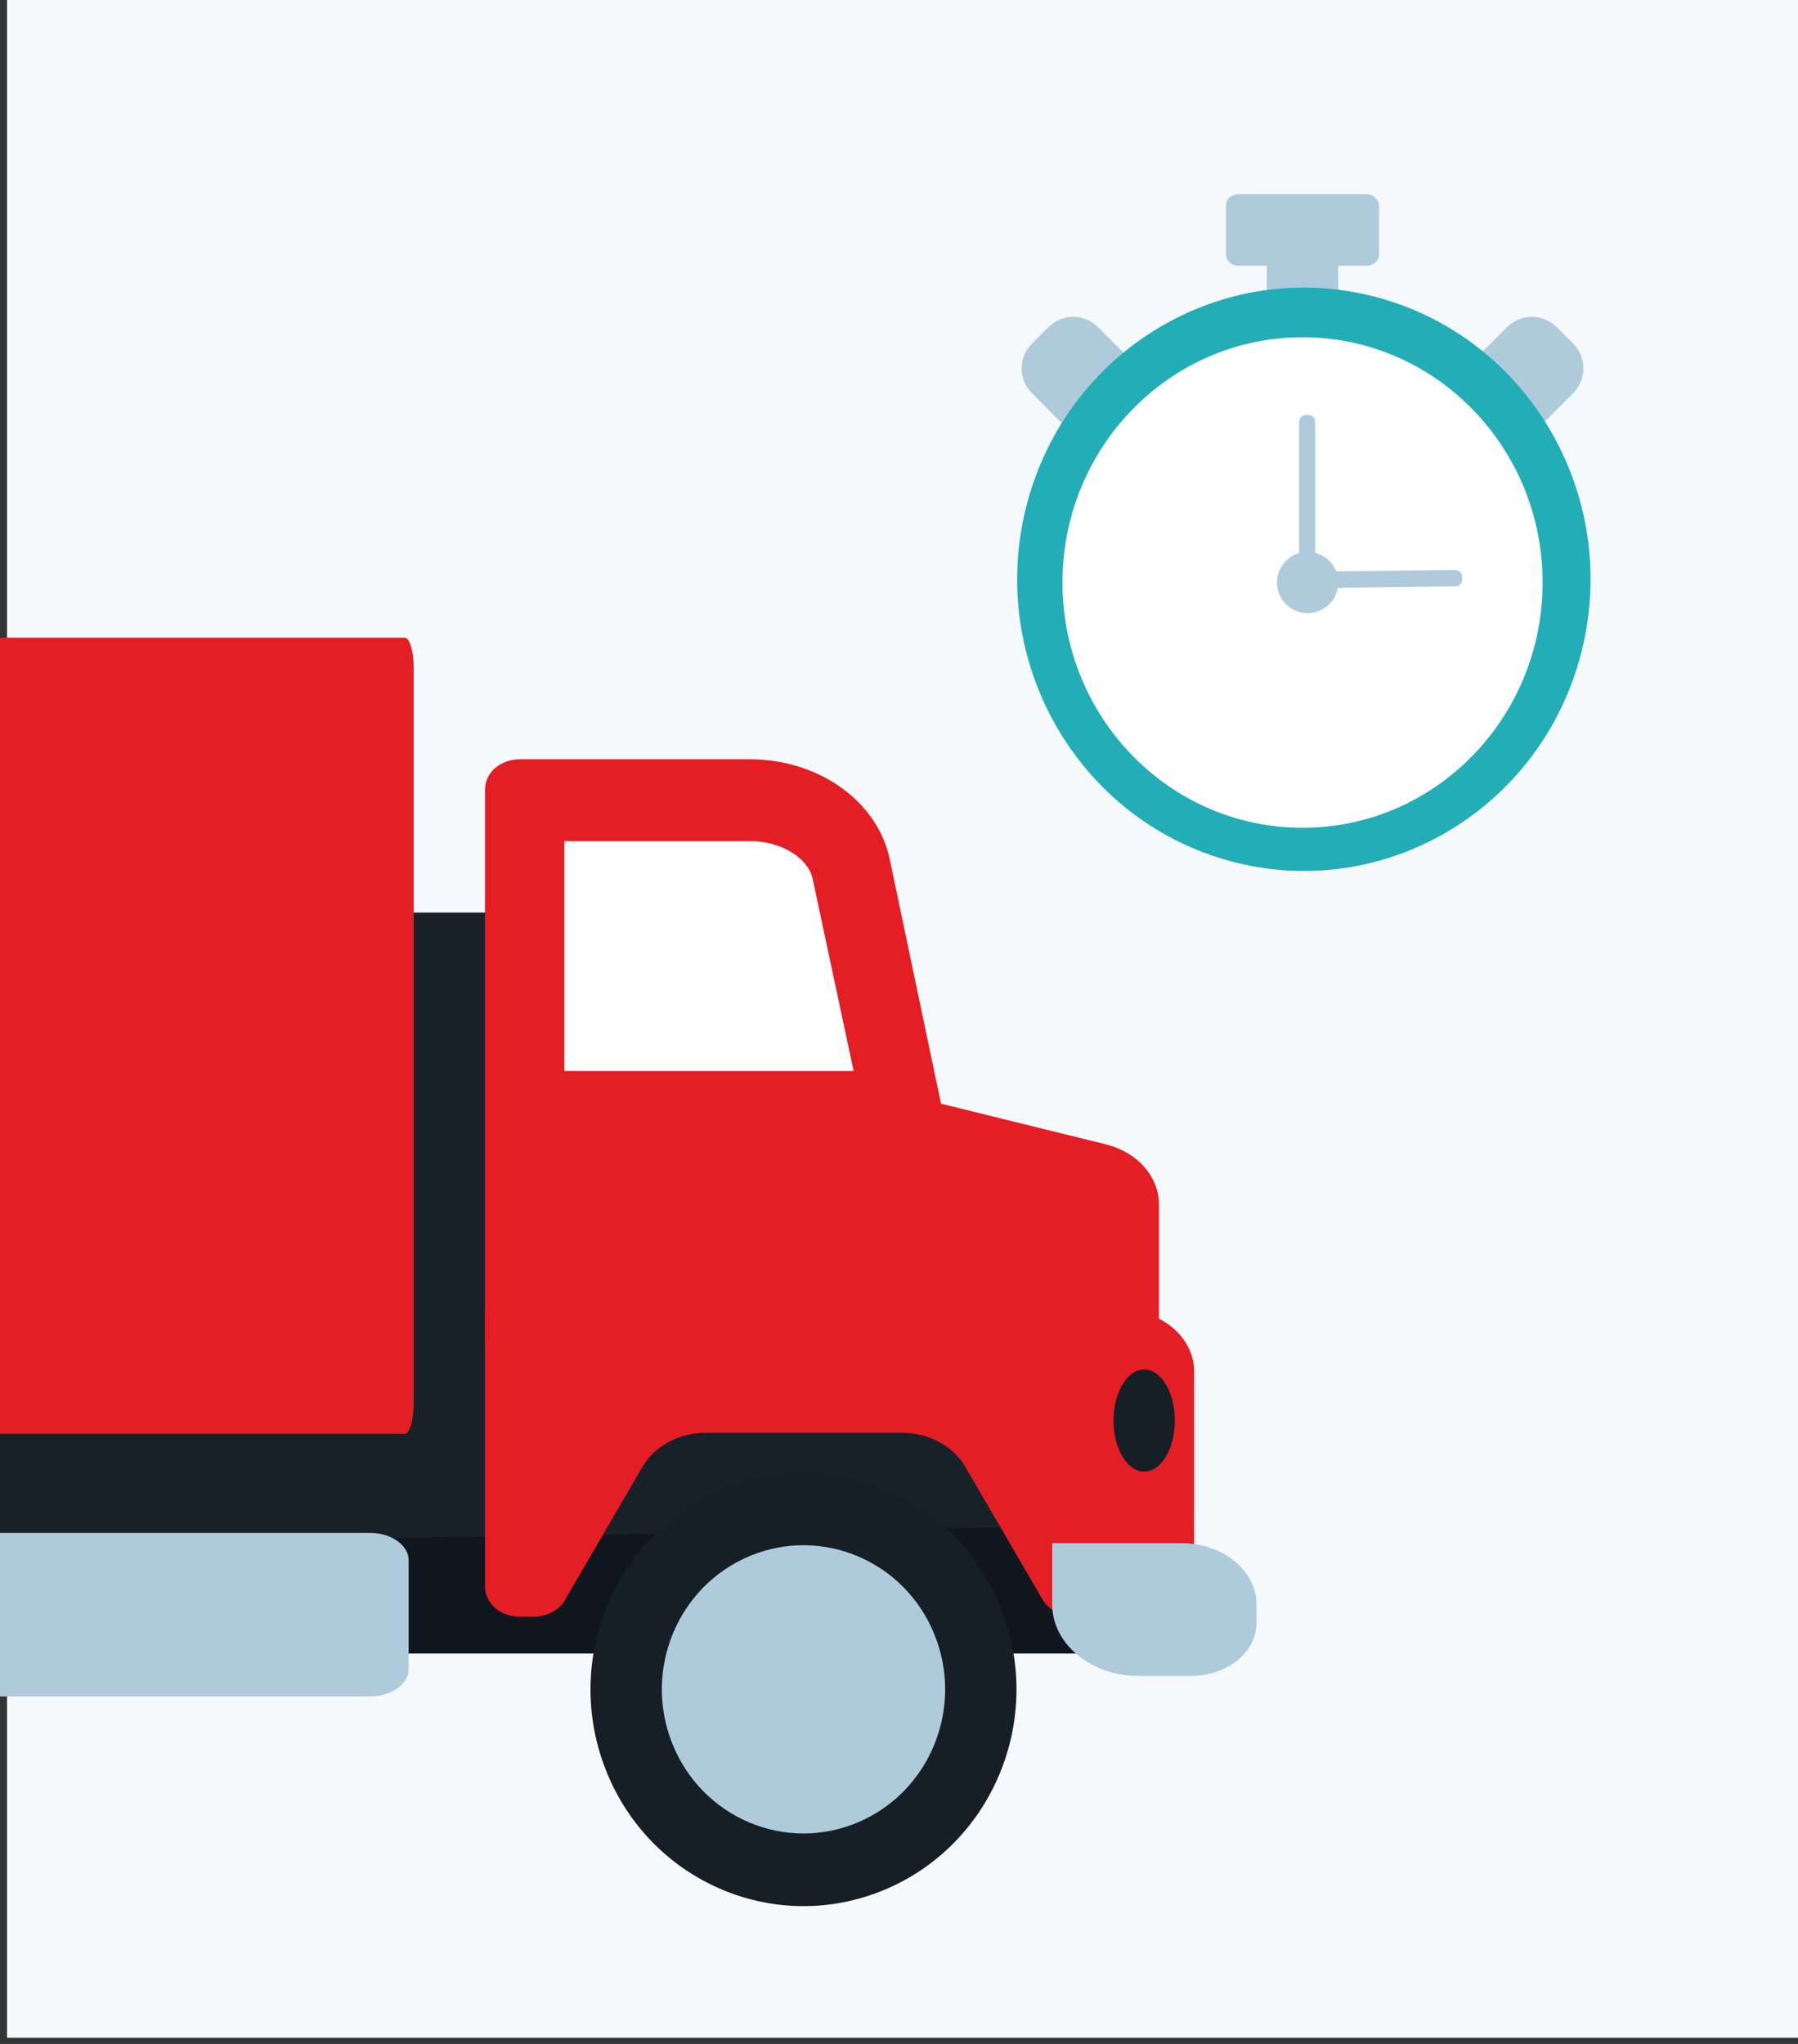 <svg width="176" height="200" viewBox="0 0 176 200" fill="none" xmlns="http://www.w3.org/2000/svg">
<rect x="0" y="0" width="176" height="200" fill="#333333" stroke="none"/>
<g clip-path="url(#clip0)">
<path d="M176.688 -0.602H0.688V199.398H176.688V-0.602Z" fill="#F5F9FC"/>
<path d="M0.574 161.798H111.68C112.663 161.798 113.45 160.198 113.45 158.298V133.598H-1.196V158.298C-1.196 160.198 -0.41 161.798 0.574 161.798Z" fill="#10161D"/>
<path d="M50.915 137.297V89.297H37.051V137.297H-1.885L-1.196 151.197L113.351 149.197V137.297H50.915Z" fill="#192128"/>
<path d="M-0.901 62.398H39.608C40.1 62.398 40.493 63.698 40.493 65.398V137.298C40.493 138.998 40.1 140.298 39.608 140.298H-0.901C-1.393 140.298 -1.786 138.998 -1.786 137.298V65.398C-1.885 63.698 -1.393 62.398 -0.901 62.398Z" fill="#E31E24"/>
<path d="M39.116 67.898H-0.41V134.798H39.116V67.898Z" fill="#E31E24"/>
<path d="M108.336 111.997L92.113 107.997L87.098 84.097C85.918 78.397 80.117 74.297 73.431 74.297H50.915C48.949 74.297 47.474 75.597 47.474 77.297V131.197H113.449V117.697C113.351 115.097 111.384 112.797 108.336 111.997Z" fill="#E31E24"/>
<path d="M50.915 158.199H52.193C53.471 158.199 54.75 157.599 55.34 156.499L62.91 143.499C64.09 141.499 66.45 140.199 69.105 140.199H88.278C90.933 140.199 93.293 141.499 94.472 143.499L102.043 156.499C102.633 157.499 103.813 158.199 105.19 158.199H113.449C115.317 158.199 116.89 156.899 116.89 155.199V134.199C116.89 130.899 113.744 128.199 109.909 128.199H47.474V155.199C47.474 156.899 48.949 158.199 50.915 158.199Z" fill="#E31E24"/>
<path d="M86.51 184.946C97.172 180.532 102.298 168.163 97.957 157.319C93.617 146.474 81.455 141.261 70.793 145.676C60.13 150.09 55.005 162.459 59.345 173.303C63.685 184.148 75.847 189.361 86.51 184.946Z" fill="#161E26"/>
<path d="M83.905 178.351C90.99 175.401 94.382 167.167 91.481 159.961C88.58 152.755 80.484 149.305 73.399 152.255C66.313 155.206 62.921 163.44 65.822 170.646C68.723 177.852 76.819 181.302 83.905 178.351Z" fill="#AFCBDB"/>
<path d="M36.277 166H-1.277C-3.298 166 -5 164.787 -5 163.346V152.654C-5 151.213 -3.298 150 -1.277 150H36.277C38.298 150 40 151.213 40 152.654V163.346C40 164.787 38.298 166 36.277 166Z" fill="#AFCBDB"/>
<path d="M116.527 164H111.502C106.768 164 103 160.829 103 157.024V151H115.657C119.715 151 123 153.695 123 157.024V158.768C123 161.701 120.101 164 116.527 164Z" fill="#AFCBDB"/>
<path d="M112 144C113.657 144 115 141.761 115 139C115 136.239 113.657 134 112 134C110.343 134 109 136.239 109 139C109 141.761 110.343 144 112 144Z" fill="#161E26"/>
<path d="M79.527 85.897L83.558 104.797H55.241V82.297H73.431C76.381 82.297 79.036 83.897 79.527 85.897Z" fill="white"/>
<path d="M153.982 33.615L152.385 32.018C151.027 30.661 148.871 30.661 147.514 32.018L144.319 35.212C144.08 35.452 144 35.691 144 36.011C144 36.33 144.16 36.57 144.319 36.809L149.191 41.681C149.43 41.92 149.67 42 149.989 42C150.309 42 150.548 41.84 150.788 41.681L153.982 38.486C155.339 37.129 155.339 34.973 153.982 33.615Z" fill="#AFCBDB"/>
<path d="M101.018 33.615L102.615 32.018C103.973 30.661 106.129 30.661 107.486 32.018L110.681 35.212C110.92 35.452 111 35.691 111 36.011C111 36.33 110.84 36.57 110.681 36.809L105.809 41.681C105.57 41.92 105.33 42 105.011 42C104.691 42 104.452 41.84 104.212 41.681L101.018 38.486C99.661 37.129 99.661 34.973 101.018 33.615Z" fill="#AFCBDB"/>
<path d="M129.847 23H125.153C124.494 23 124 23.424 124 23.99V29.01C124 29.576 124.494 30 125.153 30H129.847C130.506 30 131 29.576 131 29.01V23.99C131 23.495 130.506 23 129.847 23Z" fill="#AFCBDB"/>
<path d="M133.772 19H121.228C120.526 19 120 19.494 120 20.153V24.847C120 25.506 120.526 26 121.228 26H133.772C134.474 26 135 25.506 135 24.847V20.235C135 19.576 134.474 19 133.772 19Z" fill="#AFCBDB"/>
<path d="M154.943 63.219C158.493 47.878 149.143 32.514 134.058 28.903C118.974 25.292 103.867 34.802 100.317 50.144C96.767 65.485 106.117 80.849 121.201 84.46C136.286 88.071 151.392 78.561 154.943 63.219Z" fill="#23AEB7"/>
<path d="M127.5 81C140.479 81 151 70.255 151 57C151 43.745 140.479 33 127.5 33C114.521 33 104 43.745 104 57C104 70.255 114.521 81 127.5 81Z" fill="white"/>
<path d="M148.371 61.641C151.063 49.993 143.961 38.333 132.509 35.595C121.058 32.858 109.592 40.081 106.901 51.728C104.209 63.375 111.311 75.035 122.763 77.773C134.215 80.51 145.68 73.288 148.371 61.641Z" fill="white"/>
<path d="M128 60C129.657 60 131 58.657 131 57C131 55.343 129.657 54 128 54C126.343 54 125 55.343 125 57C125 58.657 126.343 60 128 60Z" fill="#AFCBDB"/>
<path d="M127.855 58.002H128.052C128.445 58.002 128.74 57.702 128.74 57.302V41.302C128.74 40.902 128.445 40.602 128.052 40.602H127.855C127.462 40.602 127.167 40.902 127.167 41.302V57.402C127.167 57.702 127.462 58.002 127.855 58.002Z" fill="#AFCBDB"/>
<path d="M128.257 56.626L128.275 56.848C128.22 57.256 128.641 57.529 128.952 57.544L142.44 57.375C142.842 57.426 143.117 56.997 143.135 56.682L143.117 56.459C143.172 56.051 142.751 55.778 142.44 55.763L128.953 55.932C128.642 55.917 128.312 56.217 128.257 56.626Z" fill="#AFCBDB"/>
</g>
<defs>
<clipPath id="clip0">
<rect width="176" height="200" fill="white"/>
</clipPath>
</defs>
</svg>
